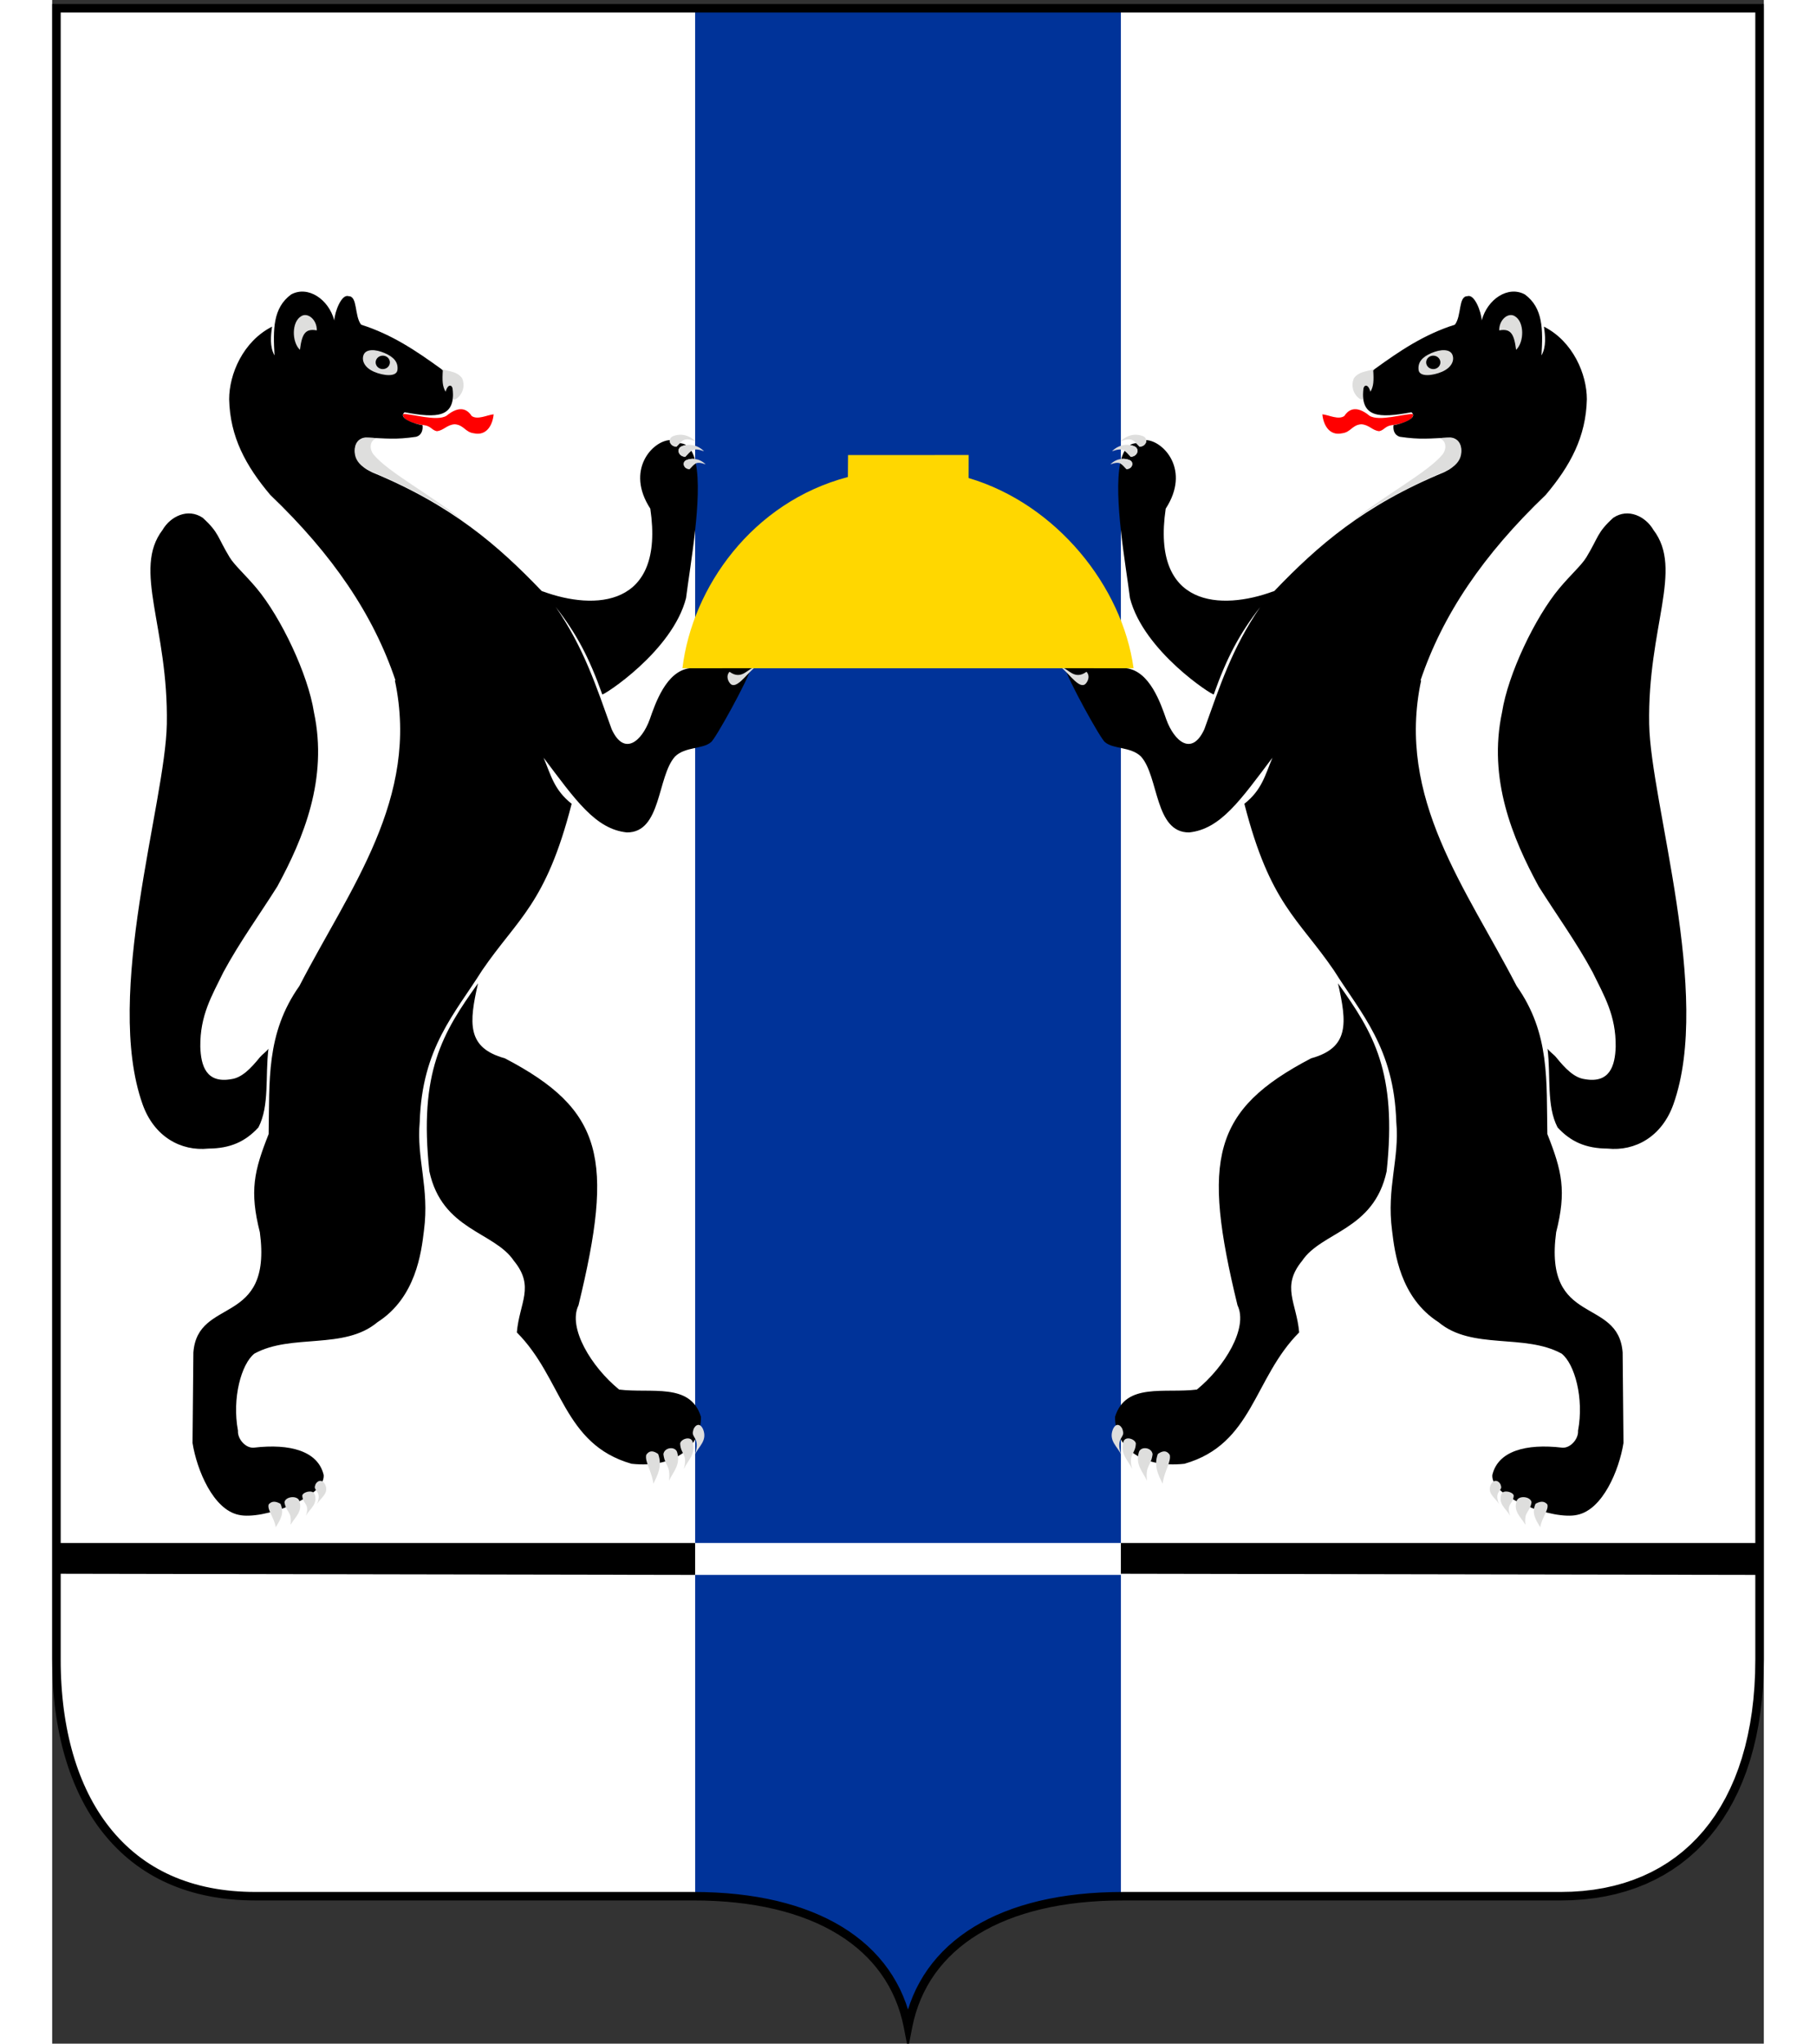 <?xml version="1.0" encoding="UTF-8" standalone="no"?>
<svg xmlns:rdf="http://www.w3.org/1999/02/22-rdf-syntax-ns#" xmlns="http://www.w3.org/2000/svg" fill-rule="evenodd" xml:space="preserve" height="700px" width="622px" version="1.0" clip-rule="evenodd" xmlns:cc="http://creativecommons.org/ns#" xmlns:xlink="http://www.w3.org/1999/xlink" viewBox="0 0 622 742.687" xmlns:dc="http://purl.org/dc/elements/1.1/">
 <rect x="0" y="0" width="622" height="742.687" fill="#333333" stroke="none"/>
 <defs>
  <style type="text/css">
   <![CDATA[
    .fil4 {fill:black}
    .fil5 {fill:#DEDEDD}
    .fil3 {fill:red}
    .fil2 {fill:gold}
    .fil6 {fill:white}
    .fil7 {fill:black;fill-rule:nonzero}
    .fil1 {fill:#003399;fill-rule:nonzero}
    .fil0 {fill:white;fill-rule:nonzero}
   ]]>
  </style>
 </defs>
 <g id="Слой_x0020_1">
  <path id="path4447" d="M620.45,3.016v600.13c0,53.834-27.038,85.973-72.335,85.973h-159.21c-43.899,0-72.067,17.518-77.912,47.46-5.845-29.942-34.014-47.46-77.912-47.46h-159.21c-23.444,0-41.75-8.159-54.405-24.251-11.729-14.912-17.929-36.257-17.929-61.722v-600.13h618.91z" class="fil0"/>
  <path id="path4447_0" d="M388.36,3.042l0.011,686.1c-53.069,0,49.58,0.024-3.488,0.024-43.231,0.668-67.558,17.949-73.884,47.41-5.806-28.482-29.504-45.196-73.461-47.399l-3.875-0.06-0.026-686.1,154.72,0.026z" class="fil1"/>
  <path id="_138499816" d="M392.97,242.85h-39.579-84.78-39.579c3.538-29.411,25.448-60.37,60.121-69.496l0.058-7.983,43.831-0.014-0.017,8.363c31.948,9.456,55.886,39.436,59.944,69.129v-0,0h0.001z" class="fil2"/>
  <path id="_138423920" d="M127.48,150.48c3.083-0.225,12.282,2.839,15.832,0.597,3.326-2.742,6.742-3.587,9.127,0.097,2.128,1.507,5.587-0.35,7.983-0.61-0.311,3.561-2.35,7.963-7.185,6.898-3.171-0.393-3.549-2.972-6.92-3.28-2.916,0.165-4.13,2.348-6.579,2.512-1.78-0.367-2.136-1.878-4.592-2.182-3.861-0.478-7.936-1.797-7.665-4.031l-0.001-0.001h-0z" class="fil3"/>
  <path id="_138435280" d="M124.55,247.34l0.185-0.117c-8.02-23.829-22.765-45.629-45.467-67.353-8.893-10.53-14.651-21.079-14.959-34.78,0-9.032,4.969-20.992,15.598-26.384-0.496,3.356-0.889,7.297,0.886,10.458-0.542-9.37-0.612-17.273,6.039-22.153,6.11-3.329,13.639,1.729,15.678,9.429,0.186-3.192,2.644-9.702,5.197-8.794,3.347-0.034,2.056,7.057,4.552,10.341,11.294,3.592,20.096,9.582,28.963,15.995,3.771,2.943,3.931,3.573,4.389,7.527,0.812,10.151-5.545,10.564-17.56,8.306-2.601,2.203,3.818,4.305,6.519,4.693,0.253,1.881-0.423,3.695-2.288,4.223-7.565,1.119-10.697,0.613-18.393,0.274-4.876,0.293-6.257,8.551,2.463,12.684,28.905,11.958,45.666,26.516,61.515,43.078l0.587,0.243c-0.013-0.016-0.026-0.033-0.041-0.05,18.47,6.799,44.284,6.07,38.942-30.107-9.124-14.061,0.816-24.594,7.072-24.915-0.138,1.121,0.847,2.37,2.431,2.376,0.453-0.459,0.827-0.884,1.179-1.254,0.865,0.03,1.627,0.263,2.296,0.676-0.621,0.099-1.195,0.276-1.7,0.504-1.951,1.018-0.911,3.732,1.424,3.74,0.904-0.915,1.498-1.696,2.217-2.169,0.493,0.83,0.898,1.829,1.223,2.971-1.168-0.132-2.261,0.084-3.118,0.472-1.677,0.875-0.784,3.21,1.224,3.216,0.929-0.94,1.477-1.717,2.284-2.071,2.502,12.332-2.051,37.017-3.544,48.973-4.984,19.4-30.247,35.544-30.446,34.983-4.763-13.411-9.296-21.97-16.878-31.736,10.314,15.049,14.631,28.652,20.301,44.401,4.537,9.922,10.927,4.374,13.812-3.532,2.054-5.886,6.009-17.608,14.556-18.643l22.175-0.001c-0.444,3.227-13.07,26.192-14.485,26.888-2.932,2.57-9.415,1.589-13.052,5.215-6.51,7.274-4.892,27.666-17.481,27.57-11.4-1.189-18.632-11.716-30.272-27.158,2.686,6.403,3.821,11.699,10.202,16.75-9.35,36.485-19.528,41.526-32.518,60.506-9.934,15.804-21.858,28.19-22.688,55.057-1.249,13.538,3.598,23.862,1.525,39.599-0.95,7.881-2.915,24.312-16.895,33.24-12.144,10.2-31.222,4.005-44.719,11.414-4.693,3.706-8.203,16.13-5.959,28.034-0.218,2.93,2.732,6.396,5.759,6.14,13.202-1.561,23.359,1.241,25.391,9.972,0.583,8.067-22.353,16.484-30.906,14.436-9.197-1.903-15.179-16.188-16.761-26.111,0.102-10.955,0.204-21.909,0.307-32.862,1.515-20.48,28.79-9.154,24.158-43.715-3.803-15.022-2.127-22.229,3.199-35.687,0.379-19.191-1.069-36.506,11.176-53.822,18.307-35.465,43.812-68.113,34.703-110.97h0.002l-0.001,0.001zm-84.445-54.756c2.872-4.94,9.194-8.027,14.573-4.431,5.997,5.456,5.262,6.875,9.789,14.352,1.749,2.889,5.789,6.449,9.836,11.291,8.793,10.522,18.67,31.196,20.824,45.067,5.16,24.21-3.826,45.825-13.317,63.289-6.526,10.37-13.694,20.209-19.575,31.112-4.218,8.646-8.533,15.657-8.409,27.136,0.217,6.903,2.131,13.421,11.294,11.776,3.775-0.532,6.944-3.737,10.377-7.975,0.793-0.977,2.36-2.011,3.086-3.079-1.21,10.218,0.437,20.726-3.643,28.606-4.741,5.131-10.16,7.635-18.165,7.685-10.033,1.041-19.743-4.343-23.923-16.092-14.206-39.945,8.299-109.62,8.803-138.17,0.623-35.323-12.556-56.126-1.552-70.564v0,0.001l0.001-0.001zm96.96,233.11c-3.878-36.169,4.809-50.349,17.683-68.355-3.267,14.345-4.207,23.432,9.743,27.261,35.912,18.767,39.716,36.576,26.768,89.757-3.98,8.203,4.698,22.43,14.766,30.631,11.712,1.456,25.895-2.639,29.736,9.919,0.081,10.651-9.255,18.766-25.228,17.048-24.957-7.137-25.061-31.084-41.68-47.736,0.928-10.84,6.642-16.606-1.074-26.016-7.149-10.677-26.052-11.009-30.712-32.507l0-0.001h-0v0z" class="fil4"/>
  <path id="_138427760" d="M237.47,168.76c-3.686-1.329-4.048-0.123-5.865,1.717-2.008-0.006-2.902-2.341-1.224-3.216,1.813-0.823,4.685-0.86,7.089,1.499l-0,0zm-158.8,377.96c1.121-1.275,2.476-1.23,4.287-0.225,1.581,3.481-0.197,5.971-1.716,8.554-0.501-3.442-3.209-6.366-2.57-8.328v-0.001zm137.22-18.041c1.129-1.616,2.495-1.56,4.322-0.286,1.594,4.413-0.198,7.567-1.732,10.842-0.505-4.365-3.236-8.069-2.59-10.555h-0v-0.001zm6.219-0.193c0.322-2.53,4.24-2.976,4.978-0.802,1.371,4.641-1.386,7.127-2.919,10.4,0.567-5.827-1.449-5.095-2.058-9.599h-0v0.001h0zm6.092-3.893c0.201-1.625,3.809-2.865,4.511-0.681,1.306,4.666-1.735,6.708-3.195,10,1.557-5.658-1.159-5.252-1.315-9.319h0.001-0.001zm4.715-4.623c0.187-1.495,2.205-3.679,3.62-0.551,1.65,4.18-1.614,6.169-2.972,9.197,2.091-6.251-1.502-6.049-0.648-8.646v0.001-0.001zm-137.36,19.88c0.185-1.179,2.187-2.901,3.589-0.433,1.637,3.297-1.6,4.866-2.946,7.255,2.074-4.931-1.491-4.771-0.642-6.821l-0.001-0.001v-0,0zm-4.677,3.648c0.199-1.282,3.778-2.261,4.474-0.536,1.296,3.681-1.722,5.291-3.169,7.888,1.544-4.464-1.149-4.143-1.305-7.352zm-6.471,2.459c0.345-2.158,4.545-2.538,5.335-0.684,1.47,3.958-1.485,6.076-3.129,8.869,0.608-4.969-1.553-4.345-2.206-8.185h0.001zm162.01-297.52c-1.045-1.119-1.508-3.078-0.263-4.296,4.552,3.332,6.918-1.675,8.827-1.287-2.796,2.37-6.486,7.85-8.564,5.583zm-155.92-133.53c2.327-1.493,5.73,1.208,5.673,5.164-4.171-0.772-5.41,1.2-6.139,7.071-3.006-2.883-3.053-10.201,0.466-12.234v-0zm19.568,47.486c0.868-3.327,3.174-3.684,8.361-3.097-3.048,0.218-3.389,3.795-1.566,5.975,5.479,6.554,21.346,14.862,33.529,24.756-10.736-7.796-22.91-13.904-35.936-19.339-3.251-2.023-5.062-4.384-4.388-8.295v0.001h-0zm31.909-28.147c2.431,0.814,5.095,0.672,7.007,3.221,2.045,5.022-2.784,8.655-3.226,7.515-0.063-1.748,0.125-4.271-0.863-4.765-1.038-0.417-1.614,1.194-1.939,2.117-1.136-1.952-1.263-3.892-0.979-8.088h-0.001,0zm-21.156-5.937c3.392,1.458,4.947,3.355,4.658,6.085-0.289,2.731-5.12,2.172-8.511,0.713-3.393-1.458-4.653-4.053-3.783-6.188,0.87-2.134,4.245-2.068,7.636-0.61v0zm-0.685,0.94c1.425,0,2.587,1.097,2.587,2.442,0,1.345-1.163,2.441-2.587,2.441-1.426,0-2.588-1.096-2.588-2.441,0-1.345,1.162-2.442,2.588-2.442zm113.56,31.078c-4.286-1.546-4.706-0.145-6.82,1.997-2.334-0.009-3.374-2.723-1.423-3.739,2.108-0.959,5.448-1.001,8.243,1.742h0.001zm3.199,3.667c-4.286-1.545-4.707-0.143-6.82,1.997-2.334-0.008-3.375-2.723-1.423-3.74,2.107-0.957,5.447-1,8.243,1.744v-0l0,0z" class="fil5"/>
  <path id="_138423920_0" d="M494.52,150.48c-3.083-0.225-12.282,2.839-15.832,0.597-3.326-2.742-6.742-3.587-9.126,0.097-2.128,1.507-5.588-0.35-7.983-0.61,0.311,3.561,2.351,7.963,7.185,6.898,3.171-0.393,3.549-2.972,6.92-3.28,2.915,0.165,4.13,2.348,6.579,2.512,1.78-0.367,2.136-1.878,4.592-2.182,3.861-0.478,7.936-1.797,7.665-4.031v-0.001z" class="fil3"/>
  <path id="_138435280_1" d="M497.45,247.34l-0.185-0.117c8.019-23.829,22.765-45.629,45.467-67.353,8.893-10.53,14.652-21.079,14.961-34.78,0-9.032-4.97-20.992-15.598-26.384,0.496,3.356,0.889,7.297-0.885,10.458,0.542-9.37,0.612-17.273-6.039-22.153-6.11-3.329-13.639,1.729-15.679,9.429-0.186-3.192-2.644-9.702-5.197-8.794-3.348-0.034-2.056,7.057-4.552,10.341-11.295,3.592-20.096,9.582-28.962,15.995-3.772,2.943-3.931,3.573-4.388,7.527-0.812,10.151,5.544,10.564,17.56,8.306,2.601,2.203-3.818,4.305-6.519,4.693-0.253,1.881,0.423,3.695,2.288,4.223,7.565,1.119,10.697,0.613,18.392,0.274,4.876,0.293,6.258,8.551-2.463,12.684-28.904,11.958-45.666,26.516-61.515,43.078l-0.587,0.243c0.014-0.016,0.027-0.033,0.042-0.05-18.47,6.799-44.284,6.07-38.942-30.107,9.124-14.061-0.816-24.594-7.072-24.915,0.138,1.121-0.847,2.37-2.431,2.376-0.453-0.459-0.827-0.884-1.179-1.254-0.865,0.03-1.626,0.263-2.296,0.676,0.622,0.099,1.195,0.276,1.7,0.504,1.952,1.018,0.912,3.732-1.423,3.74-0.904-0.915-1.498-1.696-2.217-2.169-0.492,0.83-0.898,1.829-1.224,2.971,1.17-0.132,2.262,0.084,3.119,0.472,1.677,0.875,0.784,3.21-1.224,3.216-0.929-0.94-1.477-1.717-2.285-2.071-2.503,12.332,2.051,37.017,3.544,48.973,4.984,19.4,30.247,35.544,30.446,34.983,4.763-13.411,9.296-21.97,16.878-31.736-10.314,15.049-14.63,28.652-20.301,44.401-4.537,9.922-10.927,4.374-13.812-3.532-2.054-5.886-6.009-17.608-14.556-18.643l-22.175-0.001c0.445,3.227,13.07,26.192,14.485,26.888,2.932,2.57,9.415,1.589,13.052,5.215,6.51,7.274,4.893,27.666,17.481,27.57,11.4-1.189,18.632-11.716,30.272-27.158-2.686,6.403-3.821,11.699-10.202,16.75,9.35,36.485,19.527,41.526,32.518,60.506,9.933,15.804,21.857,28.19,22.688,55.057,1.249,13.538-3.598,23.862-1.526,39.599,0.95,7.881,2.916,24.312,16.896,33.24,12.144,10.2,31.222,4.005,44.719,11.414,4.693,3.706,8.204,16.13,5.959,28.034,0.218,2.93-2.733,6.396-5.76,6.14-13.201-1.561-23.358,1.241-25.391,9.972-0.583,8.067,22.353,16.484,30.906,14.436,9.197-1.903,15.179-16.188,16.762-26.111-0.102-10.955-0.204-21.909-0.309-32.862-1.514-20.48-28.79-9.154-24.158-43.715,3.803-15.022,2.128-22.229-3.199-35.687-0.379-19.191,1.069-36.506-11.177-53.822-18.307-35.465-43.812-68.113-34.703-110.97h-0.001l0,0.001zm84.444-54.756c-2.873-4.94-9.194-8.027-14.573-4.431-5.997,5.456-5.262,6.875-9.79,14.352-1.749,2.889-5.789,6.449-9.836,11.291-8.793,10.522-18.67,31.196-20.823,45.067-5.16,24.21,3.826,45.825,13.316,63.289,6.525,10.37,13.694,20.209,19.574,31.112,4.218,8.646,8.534,15.657,8.409,27.136-0.217,6.903-2.131,13.421-11.294,11.776-3.775-0.532-6.944-3.737-10.377-7.975-0.792-0.977-2.36-2.011-3.087-3.079,1.21,10.218-0.436,20.726,3.644,28.606,4.741,5.131,10.16,7.635,18.164,7.685,10.033,1.041,19.743-4.343,23.923-16.092,14.206-39.945-8.299-109.62-8.802-138.17-0.623-35.323,12.555-56.126,1.551-70.564v0,0.001-0.001zm-96.96,233.11c3.877-36.169-4.808-50.349-17.683-68.355,3.267,14.345,4.207,23.432-9.743,27.261-35.912,18.767-39.715,36.576-26.767,89.757,3.979,8.203-4.698,22.43-14.766,30.631-11.712,1.456-25.895-2.639-29.735,9.919-0.081,10.651,9.255,18.766,25.228,17.048,24.957-7.137,25.061-31.084,41.68-47.736-0.927-10.84-6.642-16.606,1.074-26.016,7.149-10.677,26.052-11.009,30.711-32.507v-0.001h0.001l0.001,0z" class="fil4"/>
  <path id="_138427760_2" d="M384.53,168.76c3.686-1.329,4.048-0.123,5.865,1.717,2.008-0.006,2.901-2.341,1.224-3.216-1.813-0.823-4.685-0.86-7.089,1.499v0zm158.8,377.96c-1.121-1.275-2.476-1.23-4.287-0.225-1.581,3.481,0.196,5.971,1.717,8.554,0.501-3.442,3.209-6.366,2.57-8.328v-0.001zm-137.22-18.041c-1.129-1.616-2.495-1.56-4.322-0.286-1.594,4.413,0.198,7.567,1.732,10.842,0.505-4.365,3.236-8.069,2.59-10.555h0v-0.001zm-6.219-0.193c-0.322-2.53-4.24-2.976-4.977-0.802-1.371,4.641,1.386,7.127,2.919,10.4-0.568-5.827,1.448-5.095,2.058-9.599v0.001zm-6.091-3.893c-0.201-1.625-3.808-2.865-4.51-0.681-1.306,4.666,1.735,6.708,3.195,10-1.557-5.658,1.159-5.252,1.315-9.319h-0.001,0zm-4.715-4.623c-0.187-1.495-2.204-3.679-3.619-0.551-1.65,4.18,1.613,6.169,2.972,9.197-2.091-6.251,1.502-6.049,0.647-8.646v0.001-0.001zm137.36,19.88c-0.185-1.179-2.187-2.901-3.589-0.433-1.637,3.297,1.6,4.866,2.946,7.255-2.074-4.931,1.49-4.771,0.642-6.821l0.001-0.001v-0,0zm4.678,3.648c-0.199-1.282-3.778-2.261-4.474-0.536-1.296,3.681,1.722,5.291,3.17,7.888-1.545-4.464,1.149-4.143,1.304-7.352zm6.471,2.459c-0.346-2.158-4.546-2.538-5.335-0.684-1.471,3.958,1.485,6.076,3.129,8.869-0.608-4.969,1.553-4.345,2.207-8.185zm-162-297.52c1.045-1.119,1.508-3.078,0.263-4.296-4.552,3.332-6.918-1.675-8.827-1.287,2.796,2.37,6.486,7.85,8.564,5.583zm155.92-133.53c-2.327-1.493-5.729,1.208-5.673,5.164,4.171-0.772,5.41,1.2,6.139,7.071,3.005-2.883,3.052-10.201-0.466-12.234v-0zm-19.566,47.486c-0.869-3.327-3.175-3.684-8.362-3.097,3.048,0.218,3.389,3.795,1.566,5.975-5.479,6.554-21.346,14.862-33.529,24.756,10.736-7.796,22.911-13.904,35.936-19.339,3.252-2.023,5.062-4.384,4.388-8.295l0.001,0.001zm-31.91-28.147c-2.431,0.814-5.094,0.672-7.007,3.221-2.044,5.022,2.784,8.655,3.226,7.515,0.064-1.748-0.124-4.271,0.862-4.765,1.038-0.417,1.614,1.194,1.94,2.117,1.136-1.952,1.263-3.892,0.979-8.088h0zm21.156-5.937c-3.391,1.458-4.947,3.355-4.658,6.085,0.291,2.731,5.12,2.172,8.511,0.713,3.393-1.458,4.654-4.053,3.783-6.188-0.87-2.134-4.245-2.068-7.637-0.61v0zm0.686,0.94c-1.425,0-2.587,1.097-2.587,2.442,0,1.345,1.162,2.441,2.587,2.441,1.425,0,2.588-1.096,2.588-2.441,0-1.345-1.163-2.442-2.588-2.442zm-113.56,31.078c4.286-1.546,4.705-0.145,6.82,1.997,2.335-0.009,3.374-2.723,1.424-3.739-2.109-0.959-5.448-1.001-8.243,1.742h-0zm-3.198,3.667c4.286-1.545,4.705-0.143,6.819,1.997,2.335-0.008,3.375-2.723,1.424-3.74-2.108-0.957-5.447-1-8.243,1.744l-0.001-0v0z" class="fil5"/>
  <path id="_138502040" d="M388.36,560.74v11.605h-154.72v-11.605h154.72z" class="fil6"/>
  <path id="_138501296" d="M233.64,560.74v11.605c-77.364-0.14-154.73-0.28-232.09-0.421l-0.001-11.184h232.09-0-0.001-0z" class="fil4"/>
  <path id="_138501296_3" d="M620.45,560.74v11.605c-77.363-0.14-154.72-0.28-232.09-0.421l-0.001-11.184h232.09,0-0-0.001z" class="fil4"/>
  <g id="layer1">
  </g>
  <g id="layer4">
  </g>
  <g id="layer2">
  </g>
  <g id="layer6">
  </g>
  <g id="g2573">
  </g>
  <g id="g2575">
  </g>
  <g id="g2577">
  </g>
  <g id="g2579">
  </g>
  <g id="g3877">
  </g>
  <g id="g3879">
  </g>
  <g id="g3881">
  </g>
  <g id="g3883">
  </g>
  <g id="g3404">
  </g>
  <g id="g3406">
  </g>
  <g id="g3408">
  </g>
  <g id="g3410">
  </g>
  <g id="g3920">
  </g>
  <g id="g3922">
  </g>
  <g id="layer5">
  </g>
  <g id="g3925">
  </g>
  <g id="g3075">
  </g>
  <g id="g3077">
  </g>
  <g id="g3079">
  </g>
  <g id="g3081">
  </g>
  <g id="g3872">
  </g>
  <g id="g3874">
  </g>
  <g id="g3876">
  </g>
  <g id="g3878">
  </g>
  <g id="g3569">
  </g>
  <g id="g3571">
  </g>
  <g id="g3573">
  </g>
  <g id="g3575">
  </g>
  <g id="g3577">
  </g>
  <g id="g3579">
  </g>
  <g id="g3581">
  </g>
  <g id="g3583">
  </g>
  <g id="g2908">
  </g>
  <g id="g2910">
  </g>
  <g id="g2912">
  </g>
  <g id="g2914">
  </g>
  <g id="layer3">
  </g>
  <g id="g4757">
  </g>
  <g id="g4759">
  </g>
  <g id="g4761">
  </g>
  <g id="g4763">
  </g>
  <g id="g14608">
  </g>
  <g id="g14610">
  </g>
  <g id="g14612">
  </g>
  <g id="g14614">
  </g>
  <g id="g2986">
  </g>
  <g id="g2988">
  </g>
  <g id="g2990">
  </g>
  <g id="g2992">
  </g>
  <g id="g10136">
  </g>
  <g id="g10138">
  </g>
  <g id="g10140">
  </g>
  <g id="g10142">
  </g>
  <g id="g14650">
  </g>
  <g id="g14652">
  </g>
  <g id="g14654">
  </g>
  <g id="g14656">
  </g>
  <g id="g14658">
  </g>
  <g id="g14660">
  </g>
  <g id="g14662">
  </g>
  <g id="g14664">
  </g>
  <g id="g14666">
  </g>
  <g id="g14668">
  </g>
  <g id="g14670">
  </g>
  <g id="g14672">
  </g>
  <g id="g2773">
  </g>
  <g id="g2775">
  </g>
  <g id="g2777">
  </g>
  <g id="g2779">
  </g>
  <g id="g2915">
  </g>
  <g id="g2917">
  </g>
  <g id="g2919">
  </g>
  <g id="g2921">
  </g>
   <path id="path4447_1" d="M618.91,603.14v-600.13h3.095v600.13h-3.095zm-70.787,87.52v-3.095l4.126-0.088,4.012-0.274,3.901-0.459,3.784-0.635,3.67-0.81,3.555-0.983,3.432-1.159,3.32-1.322,3.201-1.495,3.079-1.66,2.956-1.824,2.837-1.991,2.711-2.144,2.589-2.313,2.46-2.463,2.341-2.623,2.208-2.78,2.079-2.936,1.944-3.084,1.818-3.242,1.679-3.392,1.551-3.534,1.402-3.687,1.27-3.831,1.125-3.979,0.978-4.12,0.835-4.258,0.691-4.395,0.538-4.536,0.385-4.668,0.236-4.806,0.073-4.935h3.095l-0.085,5.031-0.236,4.902-0.397,4.777-0.551,4.645-0.702,4.516-0.859,4.379-1.014,4.24-1.161,4.1-1.307,3.964-1.463,3.82-1.599,3.679-1.752,3.525-1.891,3.375-2.041,3.229-2.177,3.069-2.317,2.913-2.45,2.756-2.593,2.596-2.722,2.422-2.856,2.265-2.982,2.087-3.113,1.92-3.236,1.745-3.358,1.568-3.477,1.395-3.602,1.208-3.712,1.031-3.827,0.846-3.941,0.659-4.047,0.471-4.157,0.286-4.259,0.1zm-159.21-3.095h159.21v3.095h-159.21v-3.095zm-79.429,49.303l3.034-0.592h-3.034l0.631-2.843,0.767-2.776,0.896-2.701,1.028-2.619,1.155-2.548,1.292-2.465,1.415-2.387,1.544-2.307,1.664-2.221,1.79-2.134,1.909-2.052,2.027-1.963,2.149-1.873,2.264-1.787,2.378-1.696,2.49-1.609,2.603-1.515,2.712-1.42,2.816-1.325,2.929-1.234,3.03-1.143,3.136-1.045,3.239-0.945,3.337-0.857,3.444-0.75,3.539-0.659,3.639-0.556,3.731-0.459,3.828-0.359,3.924-0.254,4.018-0.153,4.106-0.057v3.095l-4.033,0.045-3.933,0.153-3.839,0.254-3.743,0.348-3.646,0.446-3.542,0.545-3.442,0.635-3.336,0.737-3.24,0.821-3.131,0.921-3.027,1.008-2.921,1.095-2.809,1.186-2.707,1.277-2.592,1.36-2.481,1.443-2.37,1.524-2.257,1.611-2.143,1.691-2.029,1.776-1.918,1.854-1.801,1.931-1.682,2.013-1.568,2.088-1.446,2.162-1.331,2.242-1.207,2.32-1.094,2.392-0.968,2.474-0.847,2.543-0.719,2.618-0.595,2.698h-3.034zm3.034,0l-1.517,7.77-1.517-7.77h3.034zm-79.429-46.209v-3.095l4.106,0.057,4.018,0.153,3.924,0.254,3.828,0.359,3.731,0.459,3.639,0.556,3.539,0.659,3.444,0.75,3.337,0.857,3.239,0.945,3.136,1.045,3.03,1.143,2.929,1.234,2.816,1.325,2.712,1.42,2.603,1.515,2.49,1.609,2.378,1.696,2.264,1.787,2.149,1.873,2.027,1.963,1.909,2.052,1.79,2.134,1.664,2.221,1.544,2.307,1.415,2.387,1.292,2.465,1.155,2.548,1.028,2.619,0.896,2.701,0.767,2.776,0.631,2.843-3.034,0.592-0.595-2.698-0.719-2.618-0.847-2.543-0.968-2.474-1.094-2.392-1.207-2.32-1.331-2.242-1.446-2.162-1.568-2.088-1.682-2.013-1.801-1.931-1.918-1.854-2.029-1.776-2.143-1.691-2.257-1.611-2.37-1.524-2.481-1.443-2.592-1.36-2.707-1.277-2.809-1.186-2.921-1.095-3.027-1.008-3.131-0.921-3.24-0.821-3.336-0.737-3.442-0.635-3.542-0.545-3.646-0.446-3.743-0.348-3.839-0.254-3.933-0.153-4.033-0.045zm-159.21-3.095h159.21v3.095h-159.21v-3.095zm-55.62-21.749l2.43-1.91,1.173,1.455,1.206,1.402,1.239,1.356,1.272,1.315,1.298,1.263,1.337,1.222,1.363,1.175,1.39,1.128,1.428,1.082,1.461,1.041,1.487,0.988,1.519,0.947,1.557,0.9,1.583,0.853,1.614,0.812,1.646,0.765,1.677,0.718,1.709,0.671,1.741,0.624,1.772,0.582,1.804,0.535,1.834,0.488,1.865,0.446,1.903,0.393,1.927,0.351,1.958,0.304,1.994,0.256,2.025,0.214,2.056,0.161,2.086,0.119,2.116,0.072,2.153,0.018v3.095l-2.213-0.03-2.189-0.072-2.159-0.119-2.128-0.173-2.098-0.214-2.067-0.269-2.042-0.316-2.012-0.364-1.975-0.417-1.95-0.458-1.919-0.512-1.888-0.559-1.856-0.607-1.825-0.659-1.794-0.707-1.762-0.754-1.731-0.801-1.699-0.848-1.667-0.902-1.63-0.948-1.603-0.996-1.571-1.048-1.533-1.089-1.5-1.142-1.474-1.189-1.436-1.236-1.397-1.282-1.371-1.335-1.332-1.376-1.299-1.429-1.266-1.475-1.234-1.516zm-18.262-62.677h3.095l0.012,2.357,0.054,2.327,0.091,2.301,0.126,2.27,0.162,2.25,0.192,2.224,0.234,2.197,0.263,2.164,0.304,2.143,0.334,2.109,0.369,2.08,0.404,2.058,0.439,2.022,0.473,1.993,0.508,1.963,0.536,1.932,0.577,1.901,0.605,1.87,0.639,1.838,0.673,1.8,0.707,1.774,0.741,1.74,0.768,1.701,0.808,1.673,0.835,1.632,0.868,1.604,0.902,1.563,0.928,1.527,0.967,1.497,0.994,1.455,1.027,1.424,1.059,1.381-2.43,1.91-1.107-1.453-1.075-1.484-1.042-1.527-1.004-1.558-0.977-1.6-0.938-1.635-0.905-1.665-0.871-1.705-0.832-1.734-0.804-1.773-0.765-1.801-0.731-1.833-0.697-1.872-0.663-1.899-0.629-1.93-0.589-1.961-0.56-1.993-0.52-2.023-0.485-2.053-0.451-2.083-0.415-2.106-0.381-2.141-0.346-2.169-0.304-2.191-0.275-2.225-0.234-2.246-0.204-2.272-0.162-2.299-0.126-2.33-0.091-2.35-0.054-2.375-0.024-2.393zm1.547-601.68l1.547,1.547v600.13h-3.095v-600.13l1.547-1.547zm-1.547,1.547v-1.547h1.547l-1.547,1.547zm622,0l-1.547,1.547h-618.91v-3.095h618.91l1.547,1.547zm-1.547-1.547h1.547v1.547l-1.547-1.547z" class="fil7"/>
 </g>
</svg>
